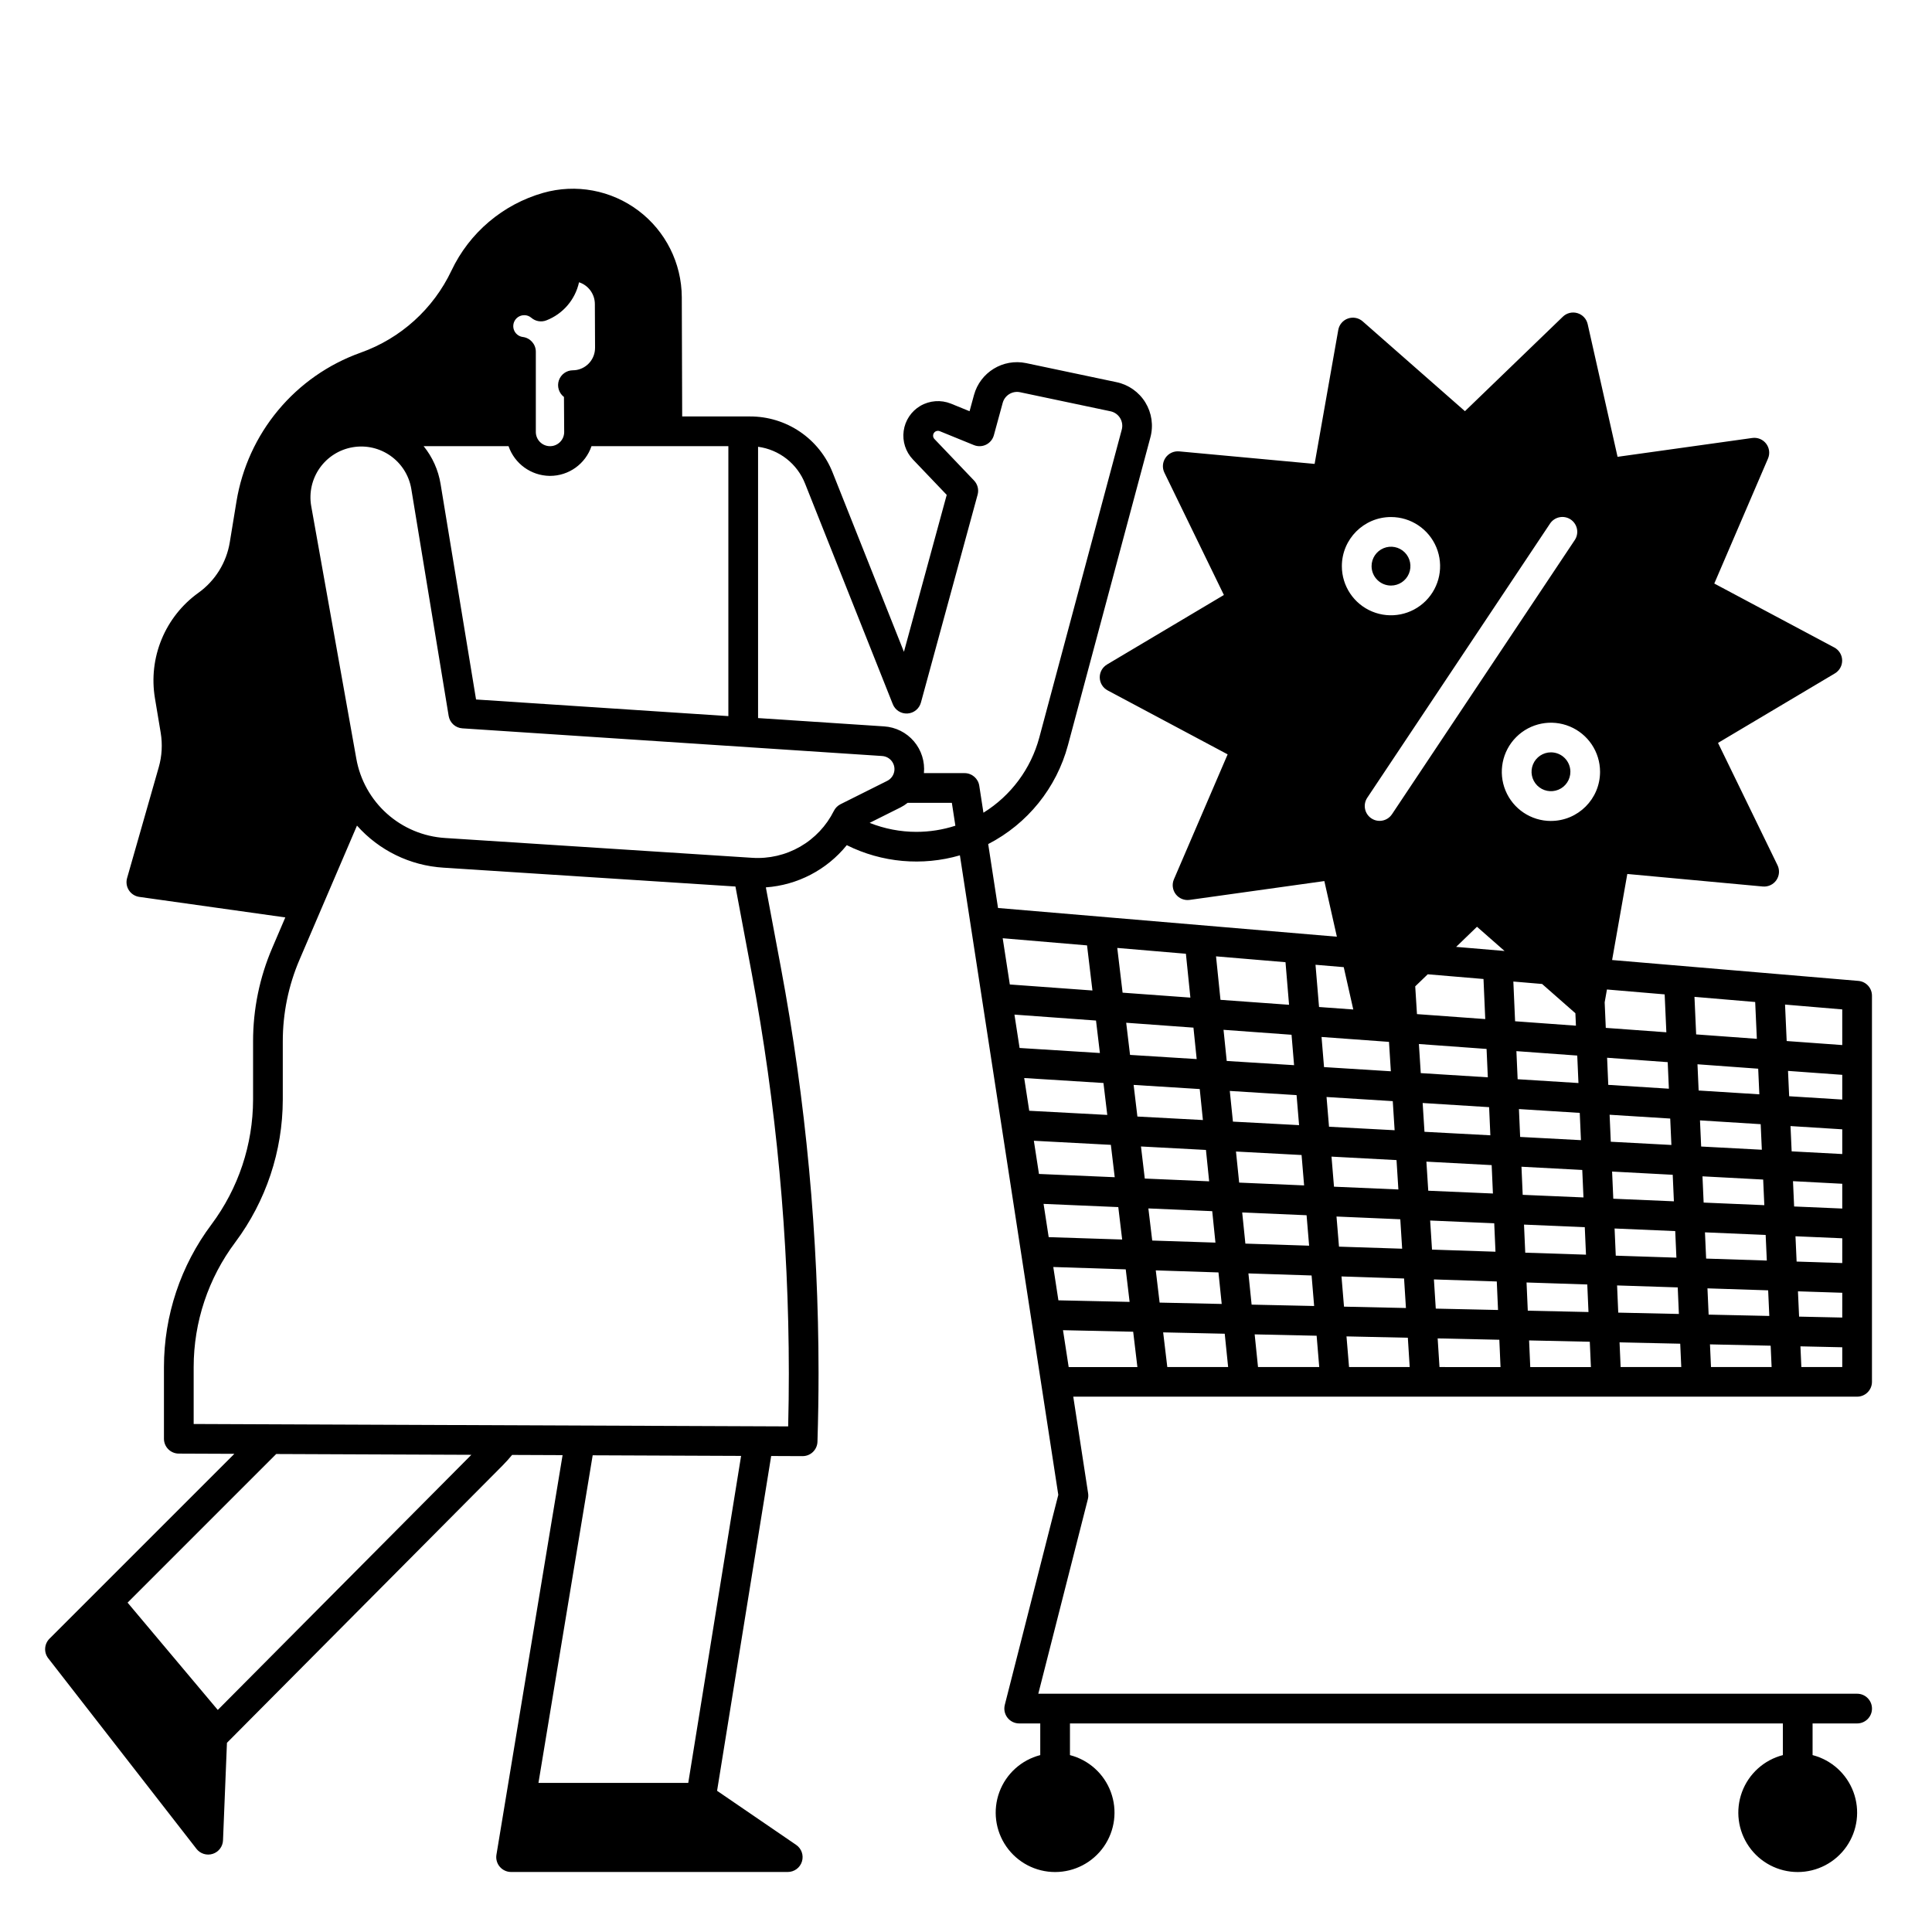 <?xml version="1.0" encoding="UTF-8"?>
<!-- Uploaded to: ICON Repo, www.iconrepo.com, Generator: ICON Repo Mixer Tools -->
<svg fill="#000000" width="800px" height="800px" version="1.1" viewBox="144 144 512 512" xmlns="http://www.w3.org/2000/svg">
 <g>
  <path d="m555.02 343.38c-2.082 0-3.957 1.254-4.754 3.18-0.797 1.922-0.355 4.137 1.117 5.609 1.473 1.473 3.684 1.91 5.609 1.113 1.922-0.797 3.176-2.672 3.176-4.754-0.004-2.844-2.305-5.144-5.148-5.148z"/>
  <path d="m512.63 299.18c2.082 0 3.957-1.254 4.754-3.176 0.797-1.926 0.355-4.141-1.113-5.609-1.473-1.473-3.688-1.914-5.609-1.117-1.926 0.797-3.18 2.676-3.18 4.754 0.004 2.844 2.309 5.148 5.148 5.148z"/>
  <path d="m640.09 510.21v-102.34c0-2.047-1.562-3.75-3.602-3.922l-65.262-5.531 4.027-22.805 35.902 3.32c1.414 0.129 2.789-0.512 3.598-1.68 0.809-1.172 0.926-2.684 0.305-3.961l-15.766-32.414 30.977-18.422v-0.004c1.223-0.727 1.957-2.055 1.922-3.477-0.031-1.422-0.828-2.711-2.082-3.383l-31.805-16.949 14.234-33.121c0.562-1.305 0.375-2.812-0.488-3.941-0.859-1.129-2.266-1.707-3.672-1.512l-35.707 4.992-7.922-35.172v0.004c-0.312-1.391-1.352-2.5-2.711-2.906-1.363-0.41-2.84-0.051-3.863 0.938l-25.949 25.043-27.098-23.801c-1.066-0.941-2.559-1.23-3.902-0.758-1.34 0.469-2.324 1.629-2.57 3.027l-6.269 35.504-35.902-3.32-0.004 0.004c-1.414-0.133-2.789 0.512-3.598 1.68-0.809 1.168-0.926 2.684-0.305 3.961l15.766 32.414-30.977 18.422v0.004c-1.219 0.727-1.957 2.055-1.922 3.473 0.035 1.422 0.828 2.715 2.086 3.383l31.805 16.953-14.238 33.121c-0.559 1.305-0.375 2.809 0.488 3.941 0.863 1.129 2.266 1.703 3.672 1.508l35.707-4.992 3.32 14.746-89.797-7.609-2.606-16.945h0.004c10.418-5.367 18.09-14.875 21.129-26.191l21.855-81.602c0.84-3.133 0.355-6.473-1.34-9.238-1.699-2.762-4.457-4.707-7.633-5.371l-23.965-5.051c-6.113-1.277-12.168 2.426-13.816 8.453l-1.172 4.297-4.945-2.016c-2.652-1.059-5.644-0.836-8.109 0.605-2.402 1.418-4.023 3.856-4.406 6.621-0.383 2.766 0.516 5.551 2.441 7.57l8.965 9.391-11.34 41.59-18.883-47.484c-1.73-4.402-4.75-8.184-8.668-10.84-3.914-2.656-8.543-4.07-13.273-4.051h-17.941l-0.105-31.613c-0.039-9.023-4.293-17.512-11.504-22.938-7.211-5.426-16.543-7.168-25.227-4.703-10.695 3.047-19.555 10.559-24.312 20.609-4.809 10.148-13.453 17.965-24.035 21.727l-0.133 0.051c-8.48 3.043-15.992 8.297-21.758 15.223-5.766 6.922-9.578 15.258-11.039 24.148l-1.77 10.793c-0.875 5.418-3.879 10.262-8.344 13.453-4.328 3.113-7.699 7.375-9.73 12.305-2.035 4.93-2.648 10.328-1.773 15.59l1.535 9.199c0.5 3.027 0.328 6.133-0.512 9.086l-8.402 29.41c-0.312 1.098-0.137 2.273 0.484 3.227 0.621 0.957 1.625 1.594 2.754 1.754l38.695 5.441-3.449 8.051v0.004c-3.371 7.836-5.102 16.277-5.094 24.809v15.43c-0.027 11.918-3.891 23.512-11.02 33.062-8.176 10.902-12.594 24.16-12.598 37.785v19.012c0 2.168 1.754 3.926 3.922 3.938l14.742 0.059-49 48.992c-1.402 1.406-1.543 3.637-0.32 5.203l39.273 50.488h-0.004c1.016 1.305 2.738 1.836 4.312 1.332 1.574-0.508 2.664-1.941 2.727-3.594l1.043-25.836 73.059-73.504c0.887-0.895 1.719-1.836 2.516-2.789l13.371 0.055-17.527 105.89c-0.191 1.141 0.133 2.309 0.879 3.188 0.75 0.883 1.848 1.391 3.004 1.391h73.316c1.727 0 3.25-1.121 3.758-2.769 0.512-1.648-0.109-3.438-1.535-4.414l-20.953-14.332 14.336-88.723 8.316 0.035 0.016-0.004c2.125 0.004 3.871-1.688 3.934-3.812 0.191-6.137 0.289-12.266 0.289-18.219-0.012-36.074-3.356-72.07-9.996-107.53l-3.969-21.164c8.391-0.598 16.156-4.644 21.449-11.184 9.301 4.633 20 5.594 29.977 2.695l26.074 169.48-14.18 55.664 0.004 0.004c-0.301 1.176-0.039 2.426 0.707 3.387 0.746 0.961 1.891 1.52 3.106 1.52h5.582v8.391c-4.992 1.289-9.035 4.938-10.828 9.77-1.789 4.832-1.105 10.234 1.84 14.465 2.941 4.231 7.769 6.754 12.922 6.754 5.156 0 9.98-2.523 12.926-6.754 2.941-4.231 3.629-9.633 1.836-14.465-1.789-4.832-5.836-8.48-10.824-9.77v-8.391h188.93v8.391c-4.992 1.289-9.035 4.938-10.828 9.77-1.789 4.832-1.105 10.234 1.84 14.465 2.941 4.231 7.769 6.754 12.922 6.754 5.156 0 9.98-2.523 12.926-6.754 2.941-4.231 3.629-9.633 1.836-14.465s-5.836-8.48-10.824-9.77v-8.391h11.809c2.172 0 3.934-1.762 3.934-3.934 0-2.176-1.762-3.938-3.934-3.938h-217l13.125-51.535c0.133-0.516 0.16-1.051 0.078-1.574l-3.938-25.617h207.73c2.172 0 3.934-1.758 3.934-3.93zm-359.23-281.83c0.543-0.547 1.285-0.855 2.055-0.852h0.02c0.688-0.008 1.352 0.238 1.871 0.688 1.098 0.949 2.633 1.211 3.984 0.688 4.398-1.703 7.648-5.492 8.66-10.098 2.492 0.812 4.184 3.133 4.195 5.758l0.051 11.637h-0.004c0.004 2.875-2.059 5.34-4.891 5.844l-0.094 0.016v-0.004c-0.285 0.047-0.578 0.07-0.871 0.074-1.688 0-3.191 1.078-3.731 2.68-0.539 1.602 0.008 3.367 1.352 4.391l0.059 9.336c-0.027 2.07-1.727 3.731-3.797 3.707-2.055-0.031-3.703-1.695-3.719-3.75v-21.285c0-1.984-1.48-3.66-3.453-3.906-1.094-0.141-2.012-0.891-2.371-1.938-0.355-1.043-0.09-2.195 0.684-2.981zm-2.09 33.863c1.605 4.641 5.938 7.785 10.848 7.871h0.137c4.973 0.008 9.398-3.16 10.996-7.871h36.273v71.535l-66.863-4.406-9.406-57.141v0.004c-0.602-3.664-2.144-7.109-4.484-9.992zm-77.055 334.91-23.902-28.438 39.387-39.387 51.719 0.211zm124.68 19.332h-39.699l14.371-86.816 39.332 0.16zm26.656-108.62c0 4.633-0.059 9.375-0.176 14.145l-157.55-0.637v-15.094c0.004-11.922 3.871-23.52 11.023-33.062 8.148-10.914 12.566-24.164 12.594-37.785v-15.43c-0.008-7.465 1.508-14.852 4.453-21.711l15.211-35.496c5.852 6.582 14.066 10.59 22.855 11.145l77.441 4.996 4.289 22.852c6.547 34.98 9.848 70.488 9.859 106.08zm13.699-150.74c-0.762 0.383-1.379 1-1.762 1.762-1.98 3.977-5.098 7.281-8.949 9.496-3.856 2.211-8.277 3.238-12.715 2.945l-81.355-5.25c-5.715-0.355-11.145-2.625-15.414-6.438-4.269-3.816-7.133-8.957-8.129-14.594l-11.961-66.984c-0.602-3.516 0.219-7.129 2.277-10.043 2.059-2.914 5.191-4.891 8.711-5.492 7.324-1.258 14.277 3.66 15.535 10.984l9.914 60.223c0.301 1.805 1.801 3.168 3.629 3.285l111.26 7.332v0.004c0.98 0.062 1.887 0.539 2.5 1.312 0.609 0.77 0.867 1.762 0.703 2.734-0.184 1.098-0.883 2.043-1.879 2.539zm20.102 7.328c-4.242-0.004-8.445-0.812-12.391-2.383l8.172-4.086h0.004c0.672-0.344 1.312-0.754 1.902-1.227h11.711l0.934 6.062v0.004c-3.34 1.078-6.824 1.629-10.332 1.629zm16.664-12.23c-0.297-1.918-1.949-3.336-3.891-3.336h-10.777c0.293-3.051-0.664-6.09-2.648-8.426-1.988-2.332-4.836-3.762-7.894-3.961l-33.41-2.203v-71.898c2.758 0.371 5.367 1.473 7.559 3.191s3.883 3.992 4.902 6.582l23.242 58.441c0.625 1.574 2.188 2.57 3.879 2.473 1.688-0.094 3.129-1.258 3.574-2.894l15.027-55.105v0.004c0.363-1.332 0-2.754-0.953-3.754l-10.5-11.004v0.004c-0.266-0.285-0.391-0.672-0.336-1.059 0.055-0.387 0.281-0.727 0.613-0.926 0.348-0.199 0.766-0.234 1.141-0.086l9.055 3.691-0.004-0.004c1.043 0.426 2.219 0.383 3.231-0.113 1.008-0.5 1.758-1.406 2.055-2.492l2.344-8.586c0.547-2.008 2.562-3.246 4.602-2.82l23.965 5.051c1.059 0.223 1.977 0.871 2.543 1.793 0.562 0.922 0.723 2.035 0.441 3.078l-21.855 81.602c-2.223 8.277-7.516 15.398-14.801 19.91zm151.25-69.453c0.578-0.875 1.477-1.484 2.504-1.691 1.027-0.207 2.094 0.004 2.965 0.582 0.871 0.582 1.477 1.488 1.68 2.516 0.203 1.027-0.012 2.094-0.598 2.961l-48.441 72.664h-0.004c-1.211 1.797-3.644 2.277-5.445 1.074-1.801-1.199-2.293-3.633-1.102-5.441zm-42.141-1.754v0.004c5.266 0 10.012 3.172 12.027 8.035 2.016 4.867 0.902 10.465-2.82 14.188-3.727 3.723-9.324 4.84-14.191 2.824-4.863-2.016-8.035-6.762-8.035-12.031 0.008-7.188 5.832-13.012 13.02-13.016zm-12.52 119.29 2.527 11.219-9.074-0.66-0.934-11.191zm-13.16 25.977-17.852-1.117-0.844-8.254 18.023 1.312zm-2.273-27.289 0.941 11.285-18.172-1.312-1.18-11.523zm-23.539 25.672-17.66-1.105-1.02-8.523 17.824 1.297zm-2.856-27.91 1.188 11.621-17.965-1.309-1.414-11.855zm-48.551-4.113 22.352 1.895 1.43 11.953-21.895-1.594zm3.113 20.238 21.617 1.574 1.027 8.605-21.281-1.336zm2.586 16.809 21.004 1.316 1.012 8.461-20.684-1.102zm2.559 16.625 20.406 1.082 1.023 8.578-20.074-0.863zm2.574 16.727 19.801 0.852 1.027 8.594-19.473-0.633zm2.574 16.727 19.199 0.625 1.027 8.621-18.871-0.414zm4.078 26.516-1.504-9.77 18.598 0.406 1.117 9.363zm17.211-74.773 17.52 1.098 0.84 8.211-17.359-0.926zm1.949 16.316 17.219 0.918 0.848 8.316-17.059-0.734zm1.961 16.418 16.922 0.727 0.852 8.332-16.754-0.547zm1.961 16.418 16.617 0.543 0.855 8.355-16.453-0.359zm3.055 25.621-1.098-9.191 16.316 0.359 0.902 8.832zm16.559-73.176 17.699 1.109 0.664 7.957-17.531-0.934zm1.641 16.059 17.383 0.926 0.672 8.051-17.211-0.742zm1.648 16.148 17.062 0.734 0.672 8.07-16.891-0.551zm1.648 16.152 16.742 0.547 0.676 8.09-16.57-0.363zm2.543 24.816-0.887-8.66 16.422 0.359 0.688 8.297zm16.836-87.477 17.875 1.301 0.492 7.793-17.707-1.109zm1.324 15.91 17.551 1.098 0.492 7.707-17.387-0.926zm1.316 15.801 17.23 0.918 0.492 7.785-17.062-0.734zm1.324 15.875 16.906 0.727 0.492 7.801-16.738-0.547zm1.324 15.879 16.582 0.543 0.496 7.82-16.414-0.359zm2 24.012-0.676-8.125 16.258 0.355 0.492 7.769zm17.539-100.89 3.316-3.199 14.777 1.25 0.465 10.621-18.094-1.316zm0.973 15.281 17.934 1.305 0.332 7.519-17.773-1.113zm0.996 15.633 17.613 1.102 0.328 7.457-17.457-0.93zm0.992 15.539 17.297 0.922 0.332 7.523-17.137-0.738zm0.996 15.605 16.98 0.73 0.332 7.535-16.82-0.551zm0.996 15.609 16.66 0.543 0.332 7.555-16.5-0.363zm1.477 23.223-0.484-7.594 16.344 0.359 0.316 7.238zm4.414-111.35 5.523-5.332 7.305 6.418zm15.16 9.184 7.617 0.645 8.824 7.754 0.145 3.301-16.125-1.172zm0.809 18.445 16.125 1.172 0.32 7.281-16.117-1.008zm0.672 15.352 16.117 1.012 0.316 7.227-16.113-0.855zm0.672 15.281 16.109 0.855 0.32 7.281-16.105-0.688zm0.672 15.336 16.105 0.688 0.32 7.281-16.098-0.527zm0.672 15.34 16.094 0.527 0.32 7.301-16.086-0.352zm0.984 22.418-0.309-7.062 16.086 0.352 0.297 6.711zm5.481-144.72-0.004-0.004c-5.266 0-10.012-3.172-12.027-8.035-2.016-4.867-0.898-10.465 2.824-14.188 3.723-3.727 9.324-4.84 14.188-2.824s8.035 6.762 8.035 12.027c-0.008 7.188-5.832 13.008-13.02 13.016zm14.238 48.066 0.602-3.41 15.297 1.297 0.449 10.043-16.051-1.168zm0.645 14.68 16.059 1.168 0.312 7.035-16.062-1.016zm0.664 15.105 16.062 1.008 0.312 7-16.062-0.855zm0.66 15.055 16.066 0.855 0.312 7.031-16.062-0.688zm0.66 15.09 16.07 0.688 0.312 7.039-16.07-0.527zm0.66 15.09 16.074 0.523 0.305 7.035-16.07-0.352zm0.941 21.629-0.285-6.539 16.078 0.352 0.277 6.188zm19.57-98.105 16.09 1.363 0.441 9.758-16.086-1.172zm0.797 17.867 16.09 1.172 0.305 6.789-16.086-1.008zm0.664 14.867 16.086 1.008 0.305 6.773-16.078-0.852zm0.66 14.828 16.086 0.855 0.305 6.789-16.082-0.688zm0.66 14.844 16.086 0.688 0.305 6.789-16.082-0.523zm0.66 14.844 16.086 0.523 0.305 6.789-16.078-0.352zm0.938 20.855-0.27-6.012 16.082 0.352 0.254 5.66zm34.785 0h-10.836l-0.246-5.488 11.082 0.246zm0-13.117-11.438-0.25-0.301-6.703 11.742 0.383zm0-14.445-12.094-0.395-0.301-6.703 12.398 0.535zm0-14.445-12.754-0.547-0.301-6.707 13.055 0.688zm0-14.445-13.41-0.711-0.301-6.699 13.711 0.859zm0-14.438-14.07-0.879-0.301-6.715 14.371 1.043zm0-14.441-14.727-1.07-0.434-9.66 15.16 1.281z"/>
 </g>
</svg>